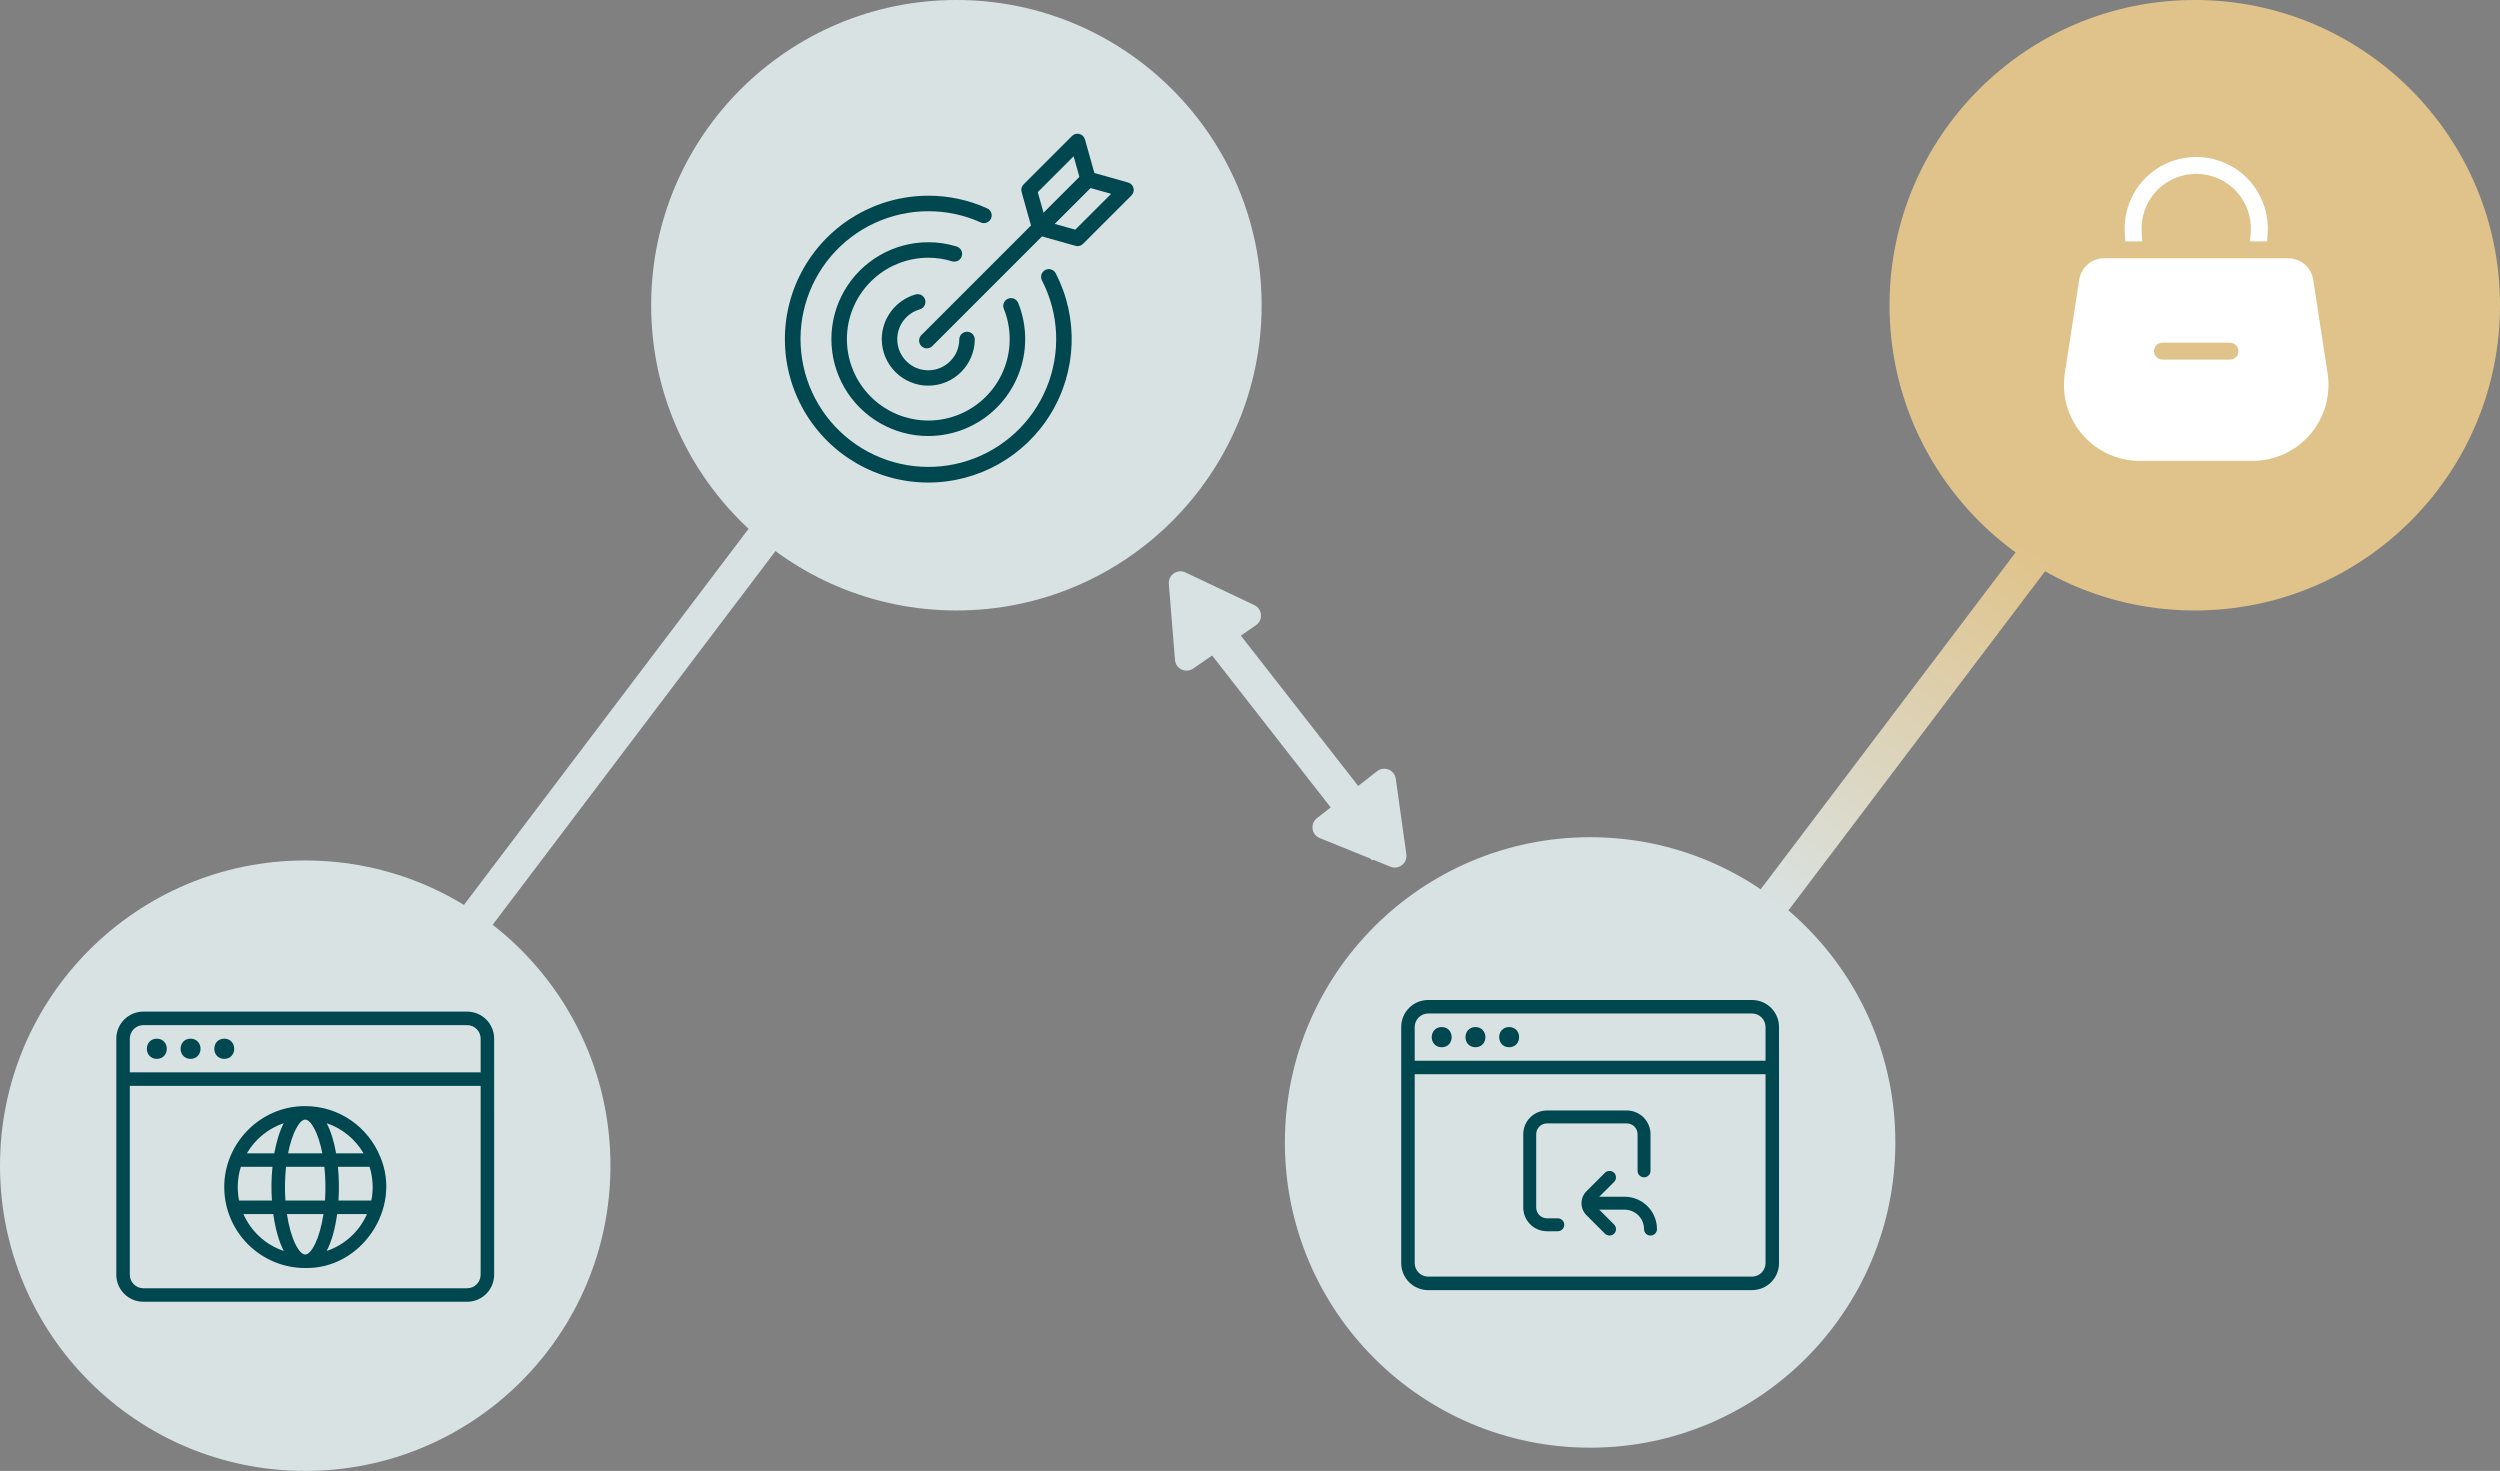 <svg width="430" height="253" viewBox="0 0 430 253" fill="none" xmlns="http://www.w3.org/2000/svg">
<rect x="0" y="0" width="430" height="253" fill="#808080" stroke="none"/>
<circle cx="52.5" cy="200.5" r="52.5" fill="#D9E2E3"/>
<circle cx="164.5" cy="52.5" r="52.5" fill="#D9E2E3"/>
<circle cx="377.5" cy="52.5" r="52.5" fill="#E0C38A"/>
<circle cx="273.5" cy="196.5" r="52.5" fill="#D9E2E3"/>
<line x1="50.608" y1="199.19" x2="162.608" y2="51.19" stroke="#D9E2E3" stroke-width="6"/>
<line x1="271.608" y1="199.19" x2="383.608" y2="51.19" stroke="url(#paint0_linear_4316_51741)" stroke-width="6"/>
<line x1="206.365" y1="105.154" x2="238.365" y2="146.154" stroke="#D9E2E3" stroke-width="6"/>
<g clip-path="url(#clip0_4316_51741)">
<path d="M400.343 64.198L397.873 48.111C397.525 45.963 395.725 44.422 393.547 44.422H361.922C359.774 44.422 357.972 45.96 357.623 48.111L355.154 64.198C354.574 67.975 355.647 71.808 358.146 74.71C360.615 77.615 364.244 79.27 368.048 79.27H387.419C391.252 79.27 394.854 77.615 397.351 74.71C399.847 71.805 400.923 67.972 400.343 64.198ZM383.555 61.846H371.938C371.124 61.846 370.487 61.206 370.487 60.395C370.487 59.581 371.127 58.944 371.938 58.944H383.555C384.369 58.944 385.006 59.584 385.006 60.395C385.006 61.209 384.367 61.846 383.555 61.846Z" fill="white"/>
<path d="M390.031 40.125L389.944 41.519H387.012L387.129 39.951C387.303 37.337 386.402 34.781 384.633 32.894C382.86 30.978 380.334 29.902 377.75 29.902C375.166 29.902 372.64 30.978 370.867 32.894C369.095 34.781 368.197 37.337 368.371 39.951L368.458 41.519H365.553L365.466 40.125C365.235 36.758 366.424 33.387 368.747 30.89C371.069 28.421 374.352 27 377.75 27C381.148 27 384.428 28.424 386.753 30.89C389.049 33.387 390.268 36.758 390.034 40.125H390.031Z" fill="white"/>
</g>
<path d="M159.666 82.997C150.854 82.997 142.71 78.296 138.305 70.664C133.899 63.031 133.898 53.63 138.305 45.997C142.711 38.365 150.854 33.664 159.666 33.664C163.148 33.654 166.593 34.391 169.767 35.823C170.096 35.964 170.353 36.232 170.481 36.565C170.611 36.898 170.601 37.268 170.455 37.594C170.306 37.919 170.036 38.172 169.7 38.297C169.366 38.419 168.994 38.404 168.671 38.253C165.84 36.977 162.77 36.323 159.666 36.331C153.228 36.334 147.114 39.159 142.939 44.06C138.765 48.961 136.947 55.445 137.966 61.802C138.986 68.159 142.739 73.747 148.239 77.098C153.736 80.447 160.426 81.218 166.54 79.208C172.658 77.2 177.584 72.609 180.025 66.65C182.465 60.695 182.171 53.966 179.223 48.245C179.056 47.93 179.022 47.562 179.127 47.221C179.233 46.883 179.47 46.599 179.788 46.435C180.103 46.273 180.47 46.242 180.809 46.352C181.147 46.461 181.429 46.7 181.59 47.018C185.533 54.667 185.207 63.815 180.728 71.164C176.252 78.51 168.27 82.994 159.666 82.997Z" fill="#004750"/>
<path d="M159.667 74.997C153.714 74.997 148.211 71.82 145.232 66.664C142.256 61.508 142.256 55.153 145.232 49.997C148.212 44.841 153.714 41.664 159.667 41.664C161.32 41.661 162.966 41.909 164.547 42.398C165.253 42.615 165.646 43.362 165.427 44.065C165.208 44.768 164.461 45.161 163.758 44.945C162.432 44.536 161.055 44.328 159.667 44.331C155.953 44.331 152.394 45.805 149.768 48.432C147.141 51.057 145.667 54.617 145.667 58.331C145.667 62.044 147.141 65.604 149.768 68.229C152.393 70.857 155.953 72.331 159.667 72.331C163.381 72.331 166.94 70.857 169.565 68.229C172.193 65.604 173.667 62.044 173.667 58.331C173.669 56.542 173.326 54.768 172.656 53.109C172.38 52.427 172.711 51.651 173.393 51.375C174.076 51.096 174.854 51.427 175.13 52.109C175.927 54.086 176.336 56.198 176.333 58.331C176.328 62.75 174.571 66.987 171.446 70.109C168.323 73.234 164.086 74.992 159.667 74.997Z" fill="#004750"/>
<path d="M159.664 66.334C155.247 66.329 151.669 62.751 151.664 58.334V58.254C151.711 54.715 154.073 51.621 157.477 50.645C157.815 50.548 158.182 50.59 158.492 50.762C158.802 50.934 159.029 51.223 159.125 51.564C159.221 51.905 159.177 52.272 159.005 52.579C158.831 52.889 158.542 53.116 158.198 53.212C155.937 53.861 154.365 55.915 154.331 58.267V58.334C154.318 61.28 156.695 63.678 159.64 63.691C162.586 63.704 164.984 61.327 164.997 58.381C165.005 57.644 165.607 57.053 166.344 57.061C167.081 57.069 167.672 57.67 167.664 58.407C167.612 62.79 164.049 66.321 159.664 66.334Z" fill="#004750"/>
<path d="M185.34 42.333C185.218 42.333 185.098 42.318 184.981 42.284L178.473 40.453H178.47C178.015 40.325 177.663 39.963 177.543 39.505C177.424 39.047 177.556 38.56 177.89 38.227L186.218 29.899C186.559 29.557 187.056 29.427 187.52 29.557L194.027 31.388H194.03C194.486 31.516 194.84 31.878 194.957 32.336C195.077 32.794 194.947 33.281 194.611 33.615L186.283 41.943C186.033 42.193 185.694 42.333 185.34 42.333ZM181.384 38.502L184.949 39.502L191.113 33.339L187.548 32.339L181.384 38.502Z" fill="#004750"/>
<path d="M178.828 40.502C178.232 40.502 177.708 40.106 177.544 39.533L175.714 33.025C175.583 32.559 175.714 32.062 176.055 31.721L184.383 23.39C184.716 23.054 185.203 22.924 185.661 23.044C186.12 23.161 186.482 23.515 186.609 23.971L188.44 30.478V30.481C188.57 30.945 188.44 31.442 188.099 31.783L179.771 40.111C179.521 40.361 179.182 40.502 178.828 40.502ZM178.495 33.051L179.495 36.616L185.664 30.45L184.664 26.884L178.495 33.051Z" fill="#004750"/>
<path d="M159.419 59.913C158.88 59.913 158.393 59.587 158.187 59.09C157.982 58.592 158.094 58.02 158.477 57.637L177.888 38.226C178.411 37.72 179.242 37.728 179.757 38.241C180.27 38.757 180.278 39.588 179.773 40.111L160.362 59.522C160.112 59.772 159.773 59.913 159.419 59.913Z" fill="#004750"/>
<path d="M201.039 100.428C200.915 98.893 202.498 97.799 203.89 98.459L215.748 104.08C217.139 104.74 217.295 106.658 216.028 107.533L205.23 114.992C203.964 115.867 202.225 115.043 202.1 113.508L201.039 100.428Z" fill="#D9E2E3"/>
<path d="M241.894 146.942C242.107 148.467 240.59 149.651 239.163 149.074L226.998 144.152C225.57 143.574 225.303 141.668 226.517 140.721L236.862 132.647C238.076 131.699 239.86 132.421 240.073 133.946L241.894 146.942Z" fill="#D9E2E3"/>
<path d="M80.35 174H24.648C22.084 174 20.007 176.077 20.007 178.642C20.03 182.761 19.983 214.337 20.007 219.258C20.007 221.822 22.084 223.9 24.648 223.9H80.35C82.915 223.9 84.992 221.822 84.992 219.258C85.015 214.163 84.98 182.936 84.992 178.642C84.992 176.077 82.915 174 80.35 174ZM22.328 178.642C22.328 177.365 23.372 176.321 24.648 176.321H80.35C81.627 176.321 82.671 177.365 82.671 178.642V184.444H22.328V178.642ZM80.35 221.578H24.648C23.372 221.578 22.328 220.534 22.328 219.257V186.765H82.671V219.257C82.671 220.534 81.627 221.578 80.35 221.578Z" fill="#004750"/>
<path d="M26.972 178.648C24.686 178.683 24.686 182.095 26.972 182.13C29.258 182.095 29.258 178.683 26.972 178.648Z" fill="#004750"/>
<path d="M32.777 178.648C30.491 178.683 30.491 182.095 32.777 182.13C35.063 182.095 35.063 178.683 32.777 178.648Z" fill="#004750"/>
<path d="M38.574 178.648C36.288 178.683 36.288 182.095 38.574 182.13C40.86 182.095 40.86 178.683 38.574 178.648Z" fill="#004750"/>
<path d="M279.436 205.839H275.073L277.626 203.287C277.834 203.078 277.951 202.795 277.951 202.5C277.951 202.205 277.834 201.922 277.626 201.714C277.414 201.511 277.132 201.398 276.839 201.398C276.546 201.398 276.264 201.511 276.053 201.714L272.866 204.9C272.321 205.445 272.016 206.184 272.016 206.954C272.016 207.724 272.321 208.462 272.866 209.007L276.053 212.194C276.264 212.396 276.546 212.509 276.839 212.509C277.132 212.509 277.414 212.396 277.626 212.194C277.834 211.985 277.951 211.702 277.951 211.407C277.951 211.112 277.834 210.83 277.626 210.621L275.073 208.065H279.436C280.321 208.065 281.171 208.417 281.797 209.043C282.423 209.669 282.775 210.518 282.775 211.404C282.775 211.699 282.892 211.982 283.101 212.191C283.309 212.399 283.593 212.517 283.888 212.517C284.183 212.517 284.466 212.399 284.675 212.191C284.883 211.982 285.001 211.699 285.001 211.404C285.001 209.928 284.414 208.512 283.371 207.469C282.327 206.425 280.912 205.839 279.436 205.839Z" fill="#004750"/>
<path d="M283.888 195.081C283.888 193.999 283.458 192.961 282.693 192.195C281.927 191.43 280.889 191 279.807 191H266.081C264.999 191 263.961 191.43 263.195 192.195C262.43 192.961 262 193.999 262 195.081V207.694C262 208.777 262.43 209.815 263.195 210.58C263.961 211.345 264.999 211.775 266.081 211.775H267.936C268.231 211.775 268.514 211.658 268.723 211.449C268.931 211.24 269.049 210.957 269.049 210.662C269.049 210.367 268.931 210.084 268.723 209.875C268.514 209.666 268.231 209.549 267.936 209.549H266.081C265.589 209.549 265.117 209.354 264.769 209.006C264.421 208.658 264.226 208.186 264.226 207.694V195.081C264.226 194.589 264.421 194.117 264.769 193.769C265.117 193.421 265.589 193.226 266.081 193.226H279.807C280.299 193.226 280.771 193.421 281.119 193.769C281.467 194.117 281.662 194.589 281.662 195.081V201.388C281.662 201.683 281.779 201.966 281.988 202.174C282.197 202.383 282.48 202.5 282.775 202.5C283.07 202.5 283.353 202.383 283.562 202.174C283.771 201.966 283.888 201.683 283.888 201.388V195.081Z" fill="#004750"/>
<path d="M301.35 172H245.648C243.084 172 241.007 174.077 241.007 176.642C241.03 180.761 240.983 212.337 241.007 217.258C241.007 219.822 243.084 221.9 245.648 221.9H301.35C303.915 221.9 305.992 219.822 305.992 217.258C306.015 212.163 305.98 180.936 305.992 176.642C305.992 174.077 303.915 172 301.35 172ZM243.328 176.642C243.328 175.365 244.372 174.321 245.648 174.321H301.35C302.627 174.321 303.671 175.365 303.671 176.642V182.444H243.328V176.642ZM301.35 219.578H245.648C244.372 219.578 243.328 218.534 243.328 217.257V184.765H303.671V217.257C303.671 218.534 302.627 219.578 301.35 219.578Z" fill="#004750"/>
<path d="M247.972 176.648C245.686 176.683 245.686 180.095 247.972 180.13C250.258 180.095 250.258 176.683 247.972 176.648Z" fill="#004750"/>
<path d="M253.777 176.648C251.491 176.683 251.491 180.095 253.777 180.13C256.063 180.095 256.063 176.683 253.777 176.648Z" fill="#004750"/>
<path d="M259.574 176.648C257.288 176.683 257.288 180.095 259.574 180.13C261.86 180.095 261.86 176.683 259.574 176.648Z" fill="#004750"/>
<path d="M65.423 199.023C63.369 193.882 58.356 190.25 52.496 190.25C44.755 190.215 38.547 196.679 38.57 204.176C38.57 211.858 44.814 218.101 52.496 218.101C62.139 218.298 69.16 207.866 65.423 199.023ZM52.496 215.779C51.451 215.779 49.989 213.122 49.351 208.817H55.641C54.991 213.122 53.54 215.779 52.496 215.779ZM49.096 206.496C48.956 204.662 49.003 202.457 49.2 200.693H55.791C55.989 202.457 56.035 204.662 55.896 206.496H49.096ZM40.891 204.175C40.891 202.968 41.077 201.796 41.425 200.693H46.867C46.67 202.597 46.635 204.581 46.775 206.496H41.123C40.972 205.741 40.891 204.964 40.891 204.175ZM52.496 192.57C53.447 192.57 54.735 194.752 55.443 198.373H49.548C50.256 194.752 51.544 192.57 52.496 192.57ZM58.124 200.694H63.566C64.147 202.504 64.263 204.616 63.868 206.496H58.217C58.344 204.581 58.309 202.597 58.124 200.694ZM62.534 198.373H57.81C57.462 196.377 56.917 194.578 56.186 193.186C58.878 194.091 61.129 195.959 62.534 198.373ZM48.806 193.186C48.075 194.59 47.541 196.377 47.181 198.373H42.458C43.862 195.959 46.114 194.091 48.806 193.186ZM41.866 208.817H47.007C47.343 211.266 47.947 213.505 48.806 215.165C45.696 214.12 43.178 211.799 41.866 208.817ZM56.186 215.165C57.056 213.494 57.66 211.266 57.985 208.817H63.126C61.814 211.799 59.296 214.12 56.186 215.165Z" fill="#004750"/>
<defs>
<linearGradient id="paint0_linear_4316_51741" x1="353" y1="96.5" x2="307" y2="159" gradientUnits="userSpaceOnUse">
<stop stop-color="#E0C38A"/>
<stop offset="1" stop-color="#D9E2E3"/>
</linearGradient>
<clipPath id="clip0_4316_51741">
<rect width="46" height="52.273" fill="white" transform="translate(355 27)"/>
</clipPath>
</defs>
</svg>
